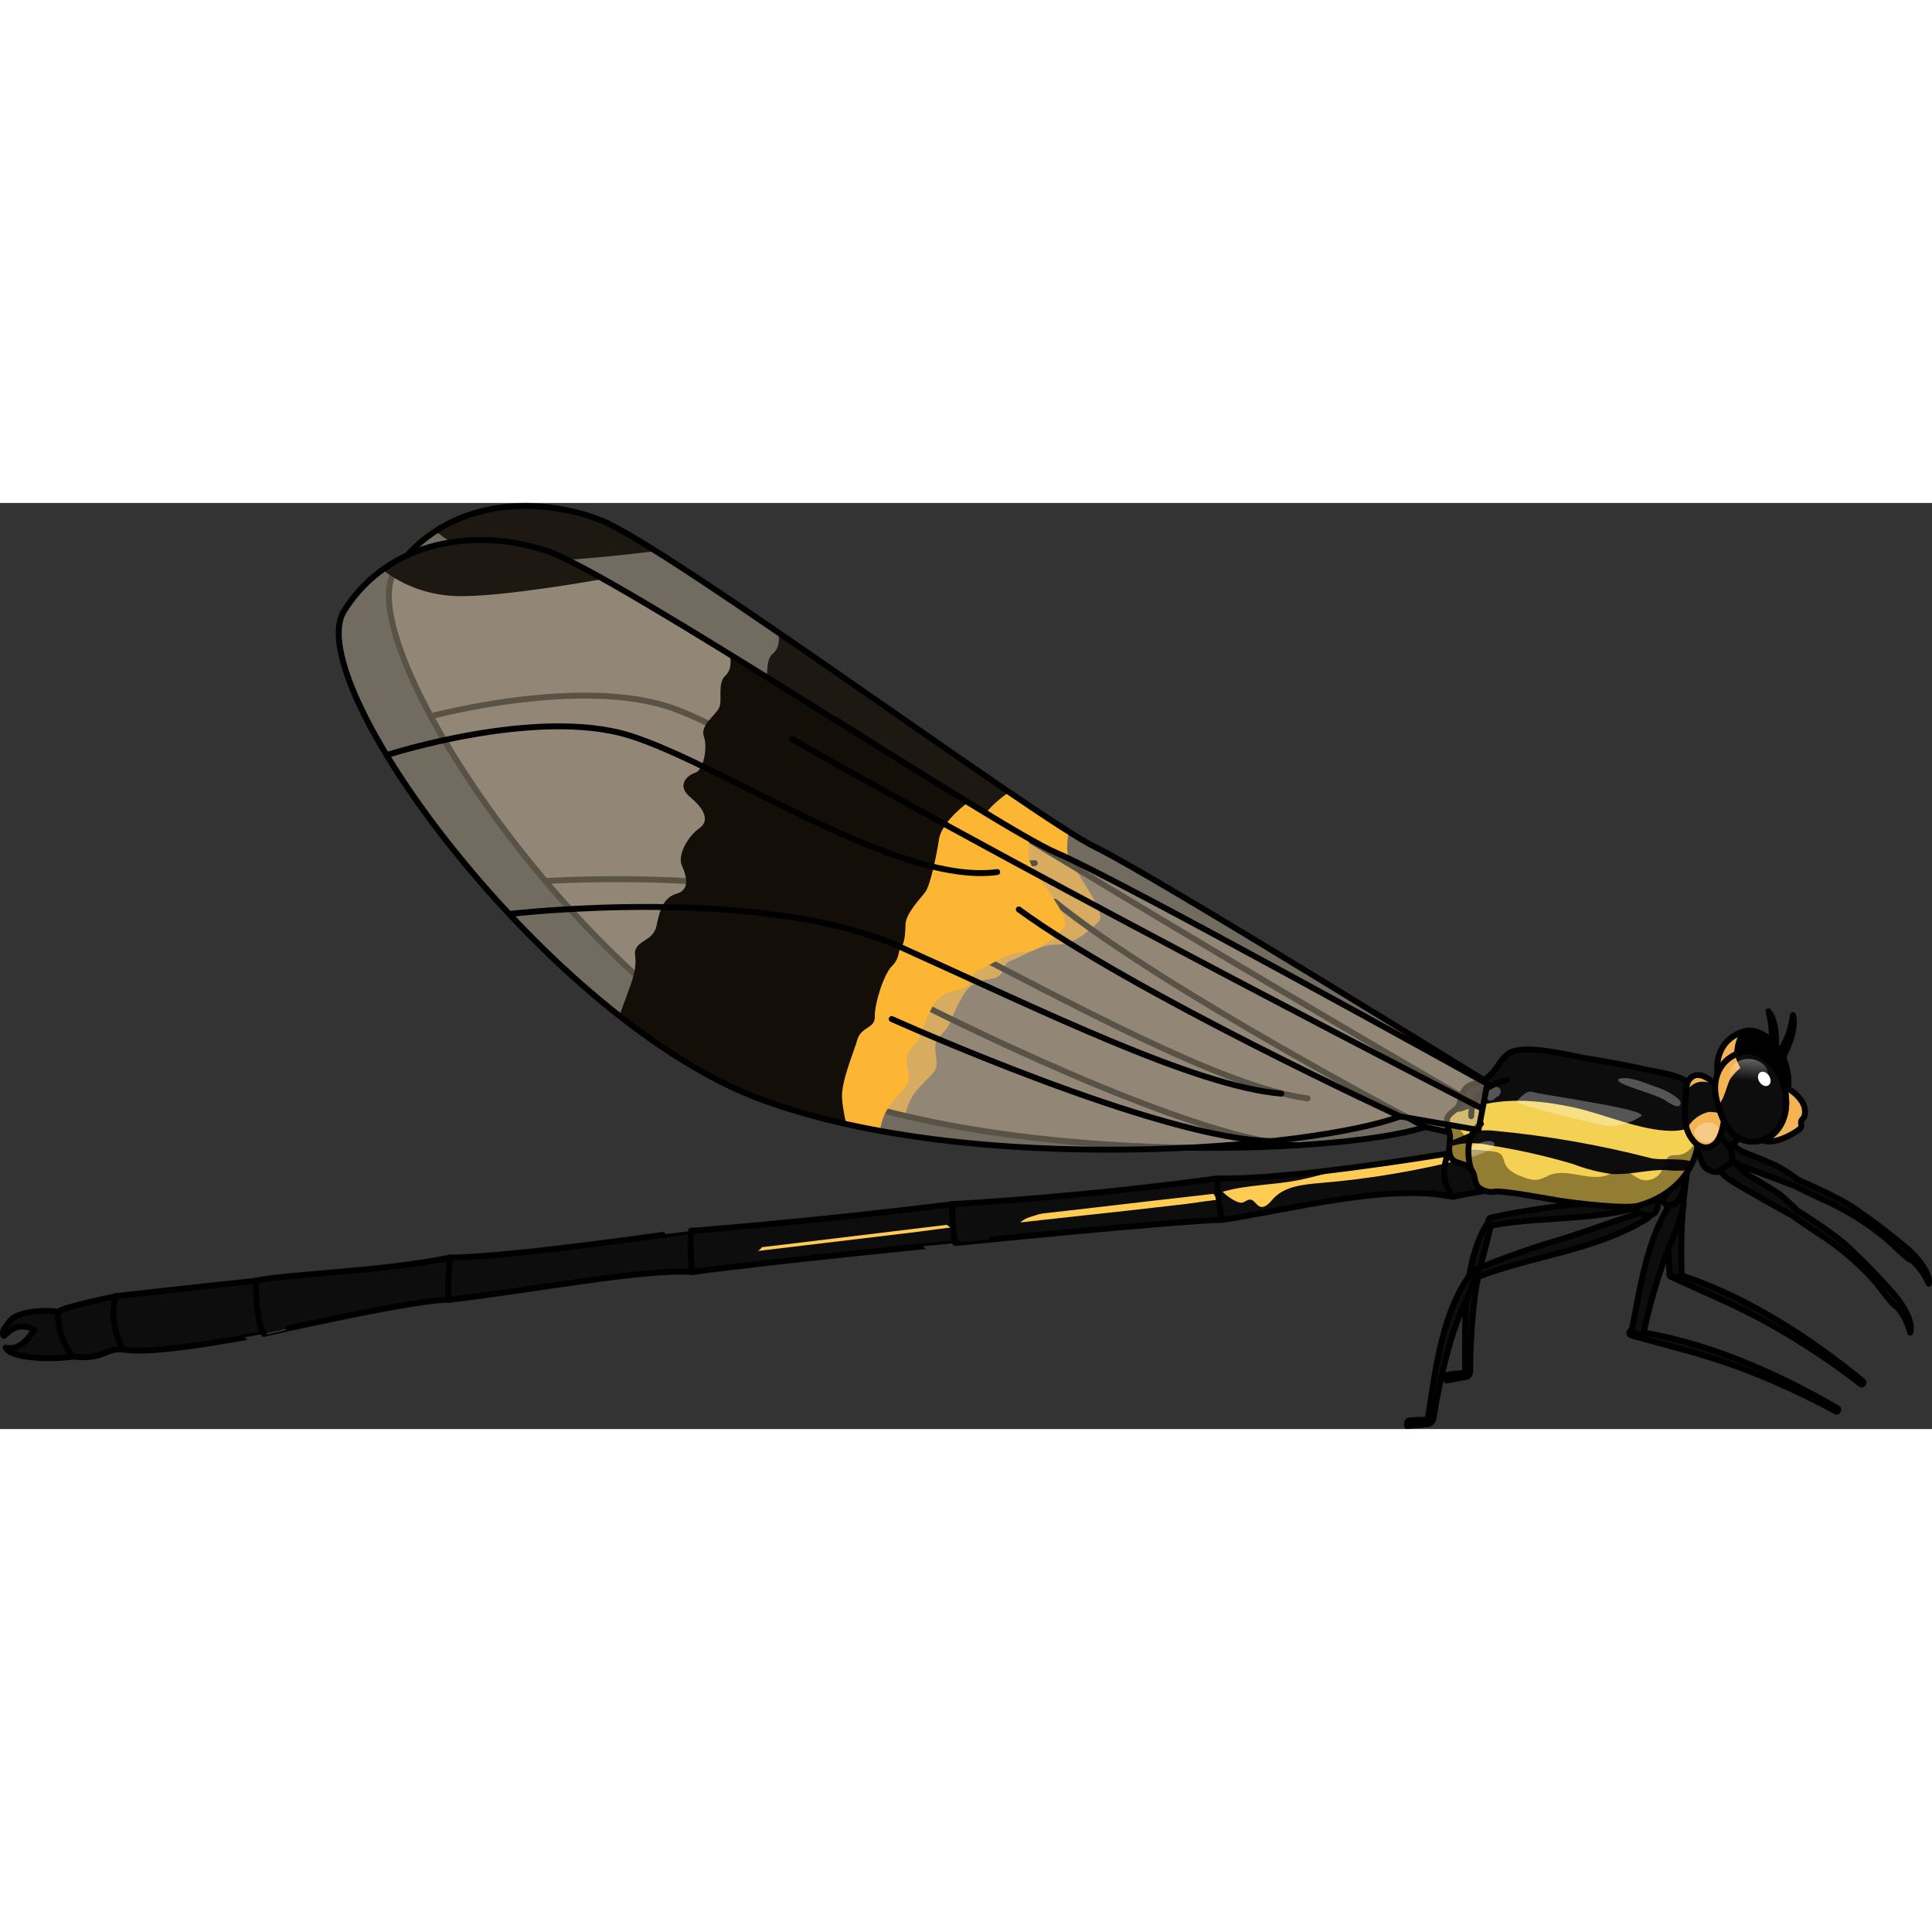 <?xml version="1.0" encoding="utf-8"?>
<!-- Created by: Science Figures, www.sciencefigures.org, Generator: Science Figures Editor -->
<svg version="1.1" id="Camada_1" xmlns="http://www.w3.org/2000/svg" xmlns:xlink="http://www.w3.org/1999/xlink" 
	 width="800px" height="800px" viewBox="0 0 326.43 156.47" enable-background="new 0 0 326.43 156.47" xml:space="preserve">
<rect x="0" y="0" width="326.43" height="156.47" fill="#333333" stroke="none"/>
<g>
	<g>
		<g>
			<path opacity="0.5" fill="#B2A48E" d="M255.81,100.66c0,0-60.9-37.78-70.76-42.52S112.8,7.29,101.44,2.89s-26.37-3.36-34.63,8.46
				s31.23,71.11,66.52,86.01s92.5,12.86,107.49,8.08c11.12,2.47,13.11,2.95,13.11,2.95L255.81,100.66z"/>
			<path fill="#1D1812" d="M109.88,81.97c7.65,6.64,15.65,12.1,23.45,15.39c5.44,2.3,11.4,4.19,17.64,5.73l1.83-12.85l13.02-23.56
				l6.71-16.46c-11.03-7.45-26.92-18.67-41.05-28.36c0,0,0.6,2.35-0.87,3.57c-1.47,1.22-0.69,4.05-1.29,5.31
				c-0.6,1.26-3.45,2.85-2.86,4.76s-0.33,5.72-1.74,6.08c-1.41,0.36-3.38,1.99-1.01,4.15c2.37,2.16,2.98,4.19,1.2,5.27
				c-1.78,1.09-4,4.24-3.22,6.19c0.78,1.95,1.08,4.13-1.13,4.65c-2.21,0.52-2.96,2.45-3.68,5.26c-0.72,2.81-4.08,2.17-3.86,4.86
				c0.22,2.69-1.18,5.16-1.79,6.77C111.03,79.33,110.49,80.59,109.88,81.97z"/>
			<path fill="#FDB534" d="M180.35,58.98c-0.12-1.01,0.02-2.31,0.21-3.46c-2.66-1.67-6.1-3.96-10.06-6.66c0,0-4.59,2.98-5.2,5.99
				c-0.62,3.01-1.86,7.64-2.7,8.72c-0.85,1.08-3.54,3.48-3.67,5.44c-0.13,1.96-0.38,3.19-0.95,3.75c-0.57,0.57-0.22,1.82-1.68,3.11
				s-3.25,6.24-3.29,8.34c-0.04,2.1-2.37,1.53-3.15,3.8c-0.79,2.27-3.08,6.87-3.06,9.69c0.01,1.38,0.25,3.07,0.5,4.44
				c1.85,0.51,3.73,0.98,5.63,1.43c0.23-1.3,0.79-2.97,2.08-4.46c2.6-3,3.49-2.78,3.17-5.32c-0.32-2.54-0.21-2.98,1.16-4.29
				c1.37-1.31,1.25-2.27,2.34-4.35c1.09-2.08,1.85-4.24,5.36-4.67c3.5-0.44,1.64-2.41,3.82-3.17c2.18-0.76,4.9-2.79,7.69-2.7
				c2.79,0.09,5.49-2.3,7.11-3.9C187.27,69.09,180.61,61.27,180.35,58.98z"/>
			<path fill="#1D1812" d="M110.81,8.13c-4.21-2.64-7.49-4.51-9.37-5.24c-8.69-3.37-19.52-3.54-27.83,1.85
				c2.33,1.98,6.48,4.62,12.4,5.05C91.89,10.23,103,9.09,110.81,8.13z"/>
		</g>
		<path fill="none" stroke="#000000" stroke-linecap="round" stroke-linejoin="round" d="M255.81,100.66c0,0-60.9-37.78-70.76-42.52
			S112.8,7.29,101.44,2.89s-26.37-3.36-34.63,8.46s31.23,71.11,66.52,86.01s92.5,12.86,107.49,8.08
			c11.12,2.47,13.11,2.95,13.11,2.95L255.81,100.66z"/>
		<path fill="none" stroke="#000000" stroke-linecap="round" stroke-linejoin="round" d="M240.82,105.44
			c0,0-44.12-23.08-62.63-38.09"/>
		<path fill="none" stroke="#000000" stroke-linecap="round" stroke-linejoin="round" d="M254.53,104.67
			c0,0-70.42-40.67-113.2-67.97"/>
		<path fill="none" stroke="#000000" stroke-linecap="round" stroke-linejoin="round" d="M155.82,84.78c0,0,44.45,22.69,63.2,23.76"
			/>
		<path fill="none" stroke="#000000" stroke-linecap="round" stroke-linejoin="round" d="M225.71,108.02"/>
		<path fill="none" stroke="#000000" stroke-linecap="round" stroke-linejoin="round" d="M72.79,36.05c0,0,25.7-6.96,41.21-1.26
			s43.93,27.54,60.84,26.06"/>
		<path fill="none" stroke="#000000" stroke-linecap="round" stroke-linejoin="round" d="M92.16,63.89c0,0,42.66-2.96,65.82,8.87
			s48.54,25.92,62.97,27.85"/>
	</g>
	<path fill="#0D0D0D" stroke="#000000" stroke-linecap="round" stroke-linejoin="round" stroke-miterlimit="10" d="M282.26,130.73
		c5.76,2.65,11.6,5.05,17.13,8.18c5.23,2.97,10.24,6.3,15.01,9.97c0.33,0.24,0.64-0.28,0.33-0.52c-9.4-7.69-20.47-14.82-32.21-18.35
		C282.03,129.86,281.86,130.53,282.26,130.73z"/>
	<path fill="#0D0D0D" stroke="#000000" stroke-linecap="round" stroke-linejoin="round" stroke-miterlimit="10" d="M283.45,107.38
		c0.3-0.77,1.98-0.65,1.98,0.28c0.15,3.38-0.65,6.67-0.95,9.98c-0.38,4.13-0.49,8.28-0.35,12.42c0.03,1.03-2.06,0.96-2.06-0.08
		C281.72,122.68,280.8,114.17,283.45,107.38z"/>
	<path fill="#955E43" stroke="#000000" stroke-linecap="round" stroke-linejoin="round" d="M280.51,107.01
		c0.39,0.32,0.84,0.56,1.32,0.7c0.26,0.36,0.67,0.59,1.11,0.6c0.25,0.02,0.49-0.08,0.65-0.26c1.07-0.22,1.44-2.89,1.13-3.7
		c-0.65-1.58-2.9-1.94-4.35-1.41C278.43,103.64,279.23,106.02,280.51,107.01z"/>
	<path fill="#0D0D0D" stroke="#000000" stroke-linecap="round" stroke-linejoin="round" stroke-miterlimit="10" d="M275.6,140.65
		c6.11,1.71,12.24,3.16,18.2,5.38c5.63,2.1,11.11,4.6,16.39,7.47c0.35,0.19,0.57-0.37,0.24-0.57
		c-10.52-6.09-22.55-11.41-34.73-13.06C275.2,139.8,275.14,140.49,275.6,140.65z"/>
	<path fill="#0D0D0D" stroke="#000000" stroke-linecap="round" stroke-linejoin="round" stroke-miterlimit="10" d="M282.59,117.88
		c0.48-0.67,2.05-0.17,1.86,0.76c-0.68,3.31-2.25,6.3-3.34,9.45c-1.37,3.91-2.5,7.91-3.38,11.96c-0.24,1.01-2.18,0.44-1.98-0.58
		C277.19,132.31,278.36,123.83,282.59,117.88z"/>
	<path fill="#0D0D0D" stroke="#000000" stroke-linecap="round" stroke-linejoin="round" stroke-miterlimit="10" d="M279.77,116.78
		c0.3,0.41,0.68,0.75,1.11,1c0.16,0.42,0.51,0.74,0.94,0.87c0.23,0.08,0.49,0.04,0.69-0.1c1.09,0.06,2.11-2.45,2-3.32
		c-0.21-1.67-2.3-2.58-3.83-2.41C278.62,113.03,278.83,115.52,279.77,116.78z"/>
	<g>
		<path fill="#0D0D0D" d="M260.42,112.93c-0.98,0.83-1.96,1.67-2.94,2.5c-4.05,0.36-8.08,0.97-12.06,1.81
			c-10.78-2.31-27.82,2.25-38.9,3.88c-8.52,0.24-44.66,3.87-44.66,3.89c0-0.02-33.81,3.36-44.82,4.93
			c-8.11-0.57-25.82,2.86-41.15,4.7c-5.02-0.25-31.31,5.73-31.3,5.74c0-0.01-17.57,3.49-23.14,2.74c-3.81-0.64-3.37,1.7-9.21,1.12
			c-3.58,0.53-10.41,0.33-11.29-1.52c1.4,0.24,2.79,0.03,4.86-3.01c-4.21-2.2-5.43,2.8-5.29,0.29c0,0-0.08-0.33,1.23-1.88
			c1.31-1.54,5.9-1.86,8.07-1.44c0.36-0.71,9.86-2.68,9.86-2.68c0,0,14.16-1.61,23.11-2.52c5.89-1.27,21.02-1.52,33.34-3.99
			c10.44-0.03,40.72-4.53,40.72-4.51c0,0,19.34-1.44,44.04-4.5c12.1-0.71,29.31-2.22,44.8-4.35c11.92,0.23,35.2-3.62,39.06-4.22
			c3,0.22,14.24-1.2,14.24-1.2C259.46,110.13,259.94,111.53,260.42,112.93z"/>
		<path fill="#FFCC53" d="M165.33,122.28c-0.33-0.05-0.48-0.17-0.31-0.4c0.16-0.21,0.54-0.33,0.89-0.4
			c5.06-0.98,10.41-1.42,15.57-2.03c7.84-0.92,15.68-1.83,23.52-2.72c0.26,0.35,0.53,0.7,0.79,1.05c-0.1-0.13-4.53,0.56-5,0.61
			c-1.81,0.22-3.62,0.43-5.43,0.63c-3.54,0.41-7.09,0.8-10.63,1.18c-3.55,0.39-7.09,0.77-10.64,1.17c-1.74,0.19-3.48,0.39-5.22,0.59
			C168.51,122.02,166.24,122.42,165.33,122.28z"/>
		<path fill="#FFCC53" d="M120.22,127.28c-0.32,0-0.47-0.06-0.28-0.18c0.17-0.12,0.55-0.2,0.91-0.26
			c5.08-0.82,10.42-1.39,15.57-2.02c7.83-0.96,15.67-1.91,23.51-2.85c0.24,0.16,0.49,0.32,0.73,0.48c-0.09-0.06-4.53,0.56-5,0.62
			c-1.81,0.22-3.62,0.44-5.43,0.66c-3.54,0.43-7.08,0.85-10.62,1.27c-3.54,0.42-7.08,0.84-10.62,1.27
			c-1.74,0.21-3.48,0.42-5.21,0.63C123.4,126.95,121.12,127.3,120.22,127.28z"/>
		<path fill="#0D0D0D" d="M15.16,135.15c0.73,0.7,1.46,1.4,2.19,2.1c-1.49,0.29-2.89,0.95-4.06,1.92c-0.17,0.14-0.36,0.33-0.33,0.55
			c0.04,0.14,0.11,0.26,0.21,0.35c0.81,0.83,1.8,1.47,2.89,1.85c1.14,0.41,2.4,0.77,3.57,1.08c0.23-0.02,0.47-0.03,0.7-0.03
			c-0.59-3.14-1.42-5.75-0.91-8.97c-0.59,0.12-2.45,0.52-4.41,0.98C15.06,135.05,15.11,135.1,15.16,135.15z"/>
		<path fill="#0D0D0D" d="M27.38,135.91c-0.45,1.48-2.19,2.08-3.68,2.47c0.64,0.54,0.88,1.41,0.61,2.19
			c-0.15,0.28-0.26,0.57-0.33,0.87c-0.09,0.72,0.57,1.21,1.31,1.47c-0.65-0.07-1.31-0.13-1.96-0.2c0.01,0.16,0.05,0.32,0.11,0.48
			c5.87-0.02,17.05-2.07,20.25-2.67c-0.16-0.48-0.37-0.94-0.61-1.38c-1.23-2.36-1.51-5.1-0.78-7.65
			c-6.18,0.64-14.61,1.57-19.25,2.09c0.02,0.02,0.04,0.04,0.06,0.06C24.35,134.69,25.81,135.47,27.38,135.91z"/>
		<path fill="#0D0D0D" d="M44.54,140.33c0,0,4.69-1.06,10.49-2.27c0.61-0.92,1.38-1.72,2.28-2.37c1.22-0.76,2.58-1.29,3.99-1.56
			c2.65-0.65,5.36-1.06,8.08-1.23c2.03-0.13,4.65-0.59,5-2.59c0.1-0.88-0.22-1.77-0.86-2.38c-10.99,1.88-23.48,2.27-29.57,3.29
			c-0.14,0.42-0.22,0.85-0.26,1.28c-0.28,2.67-0.33,5.36-0.16,8.04C43.86,140.47,44.2,140.4,44.54,140.33z"/>
		<path fill="#0D0D0D" d="M76.14,127.49c-0.11,0.01-0.22,0.03-0.33,0.04c-0.4,2.3-0.41,4.66-0.03,6.96c0,0.03,0.02,0.12,0.02,0.12
			c0.04-0.01,0.09-0.01,0.13-0.02c1.95-0.25,3.99-0.52,6.05-0.78c1.15-0.99,2.3-1.97,3.46-2.96c0.54-0.51,1.15-0.94,1.81-1.26
			c0.68-0.24,1.39-0.39,2.11-0.43c7.8-0.8,15.61-1.6,23.41-2.38c0.27-0.01,0.54-0.07,0.79-0.18c1.27-0.62,0.77-2.17-0.18-3.18
			C105.15,124.59,84.39,127.44,76.14,127.49z"/>
		<path fill="#0D0D0D" d="M116.8,122.99c-0.16,0.02-0.33,0.04-0.49,0.06c0,1.46,0.15,2.91,0.44,4.33c0.18,0.85,0.5,1.67,0.94,2.42
			c1.68-0.21,3.77-0.47,6.14-0.76c0.46-0.5,0.98-0.94,1.55-1.31c1.25-0.76,3.02-1.02,3.56-2.39c9.28-0.66,18.51-1.91,27.63-3.75
			c0.34-0.04,0.68-0.15,0.98-0.33c0.76-0.5,0.79-1.5,0.58-2.46C134.76,121.64,116.8,122.99,116.8,122.99z"/>
		<path fill="#0D0D0D" d="M162.33,124.93c2.86-0.29,5.71-0.57,8.57-0.85c0.19-0.26,0.36-0.53,0.51-0.81
			c0.26-0.65,0.62-1.26,1.07-1.79c0.42-0.36,0.91-0.63,1.44-0.8c3.76-1.23,7.64-2.06,11.57-2.46c2.06-0.22,18.9-0.76,18.88-2.73
			c0-0.42-0.4-0.75-1.07-1.03c-14.84,1.96-30.92,3.36-42.41,4.01C161.03,120.68,161.52,122.86,162.33,124.93z"/>
		<path fill="#FFCC53" d="M206.72,116.34c-0.05,0.01-0.1,0.03-0.15,0.04c0.57,0.63,2.47,2.03,3.34,1.83
			c0.49-0.11,0.84-0.53,1.32-0.51c0.68,0.03,0.99,0.91,1.62,1.17c0.87,0.36,1.65-0.62,2.28-1.32c1.92-2.11,5.12-2.41,7.99-2.65
			c8.34-0.7,16.61-2.1,24.72-4.19c-0.51-0.32-1.05-0.58-1.62-0.78c-0.49,0.02-0.99,0.02-1.48-0.01c-3.29,0.52-6.54,1.22-9.86,1.66
			c-3.42,0.45-6.86,0.83-10.23,1.59c-1.75,0.4-3.49,0.9-5.25,1.25C215.2,115.25,210.83,115.18,206.72,116.34z"/>
		<path fill="none" stroke="#000000" stroke-linecap="round" stroke-linejoin="round" d="M260.42,112.93
			c-0.98,0.83-1.96,1.67-2.94,2.5c-4.05,0.36-8.08,0.97-12.06,1.81c-10.78-2.31-27.82,2.25-38.9,3.88
			c-8.52,0.24-44.66,3.87-44.66,3.89c0-0.02-33.81,3.36-44.82,4.93c-8.11-0.57-25.82,2.86-41.15,4.7
			c-5.02-0.25-31.31,5.73-31.3,5.74c0-0.01-17.57,3.49-23.14,2.74c-3.81-0.64-3.37,1.7-9.21,1.12c-3.58,0.53-10.41,0.33-11.29-1.52
			c1.4,0.24,2.79,0.03,4.86-3.01c-4.21-2.2-5.43,2.8-5.29,0.29c0,0-0.08-0.33,1.23-1.88c1.31-1.54,5.9-1.86,8.07-1.44
			c0.36-0.71,9.86-2.68,9.86-2.68c0,0,14.16-1.61,23.11-2.52c5.89-1.27,21.02-1.52,33.34-3.99c10.44-0.03,40.72-4.53,40.72-4.51
			c0,0,19.34-1.44,44.04-4.5c12.1-0.71,29.31-2.22,44.8-4.35c11.92,0.23,35.2-3.62,39.06-4.22c3,0.22,14.24-1.2,14.24-1.2
			C259.46,110.13,259.94,111.53,260.42,112.93z"/>
		<path fill="none" stroke="#000000" stroke-linecap="round" stroke-linejoin="round" d="M12.23,144.22
			c-1.62-2.19-2.49-4.85-2.46-7.57"/>
		<path fill="none" stroke="#000000" stroke-linecap="round" stroke-linejoin="round" d="M20.75,142.99
			c-2.7-5.1-1.13-9.03-1.13-9.03"/>
		<path fill="none" stroke="#000000" stroke-linecap="round" stroke-linejoin="round" d="M44.58,140.35c-1.6-2.87-1.32-9-1.32-9"/>
		<path fill="none" stroke="#000000" stroke-linecap="round" stroke-linejoin="round" d="M75.87,134.61
			c-0.46-1.88,0.2-7.14,0.2-7.14"/>
		<path fill="none" stroke="#000000" stroke-linecap="round" stroke-linejoin="round" d="M116.99,129.94
			c-0.32-2.32-0.38-4.66-0.21-6.99"/>
		<path fill="none" stroke="#000000" stroke-linecap="round" stroke-linejoin="round" d="M161.41,125.02
			c-0.61-1.86-0.54-6.55-0.54-6.55"/>
		<path fill="none" stroke="#000000" stroke-linecap="round" stroke-linejoin="round" d="M206.51,121.05
			c-0.53-2.27-0.81-4.59-0.84-6.91"/>
	</g>
	<path fill="none" stroke="#000000" stroke-linecap="round" stroke-linejoin="round" d="M244.92,116.33
		c-2.12-3.03,0.11-7.3,0.11-7.3"/>
	<path fill="#0D0D0D" stroke="#000000" stroke-linecap="round" stroke-linejoin="round" stroke-miterlimit="10" d="M289.98,109.73
		c0.59,0.58,1.29,1.03,2.06,1.34c1.71,0.82,11.13,4.3,11.13,4.3s2.62,1.33,5.98,2.84c3.12,1.5,6.07,3.34,8.79,5.49
		c1.83,1.41,4.13,4.05,5.22,4.35c1.16,1.09,2.08,2.41,2.72,3.87c0.29-1.38-1.15-3.73-3.48-5.83c-2.81-2.39-5.74-4.64-8.78-6.72
		c-3.13-2.2-9.66-4.93-9.66-4.93s-1.99-1.44-3.17-2.12c-1.18-0.69-5.17-2.22-6.24-2.66s-2.6-1.98-2.81-1.98
		C289.97,107.46,289.98,109.73,289.98,109.73z"/>
	<path fill="#0D0D0D" stroke="#000000" stroke-linecap="round" stroke-linejoin="round" stroke-miterlimit="10" d="M290.6,112.82
		c0.49,0.66,1.12,1.21,1.83,1.63c1.56,1.1,10.36,5.95,10.36,5.95s2.39,1.71,5.48,3.7c2.88,1.95,5.53,4.21,7.9,6.74
		c1.56,1.69,3.43,4.64,4.47,5.11c-0.02,0.28,1.24,1.04,2.11,4.24c0.48-1.32-0.58-3.87-2.57-6.3c-2.42-2.79-4.98-5.45-7.67-7.97
		c-2.77-2.66-8.8-6.34-8.8-6.34s-1.77-1.75-2.82-2.61c-1.05-0.86-4.77-2.94-5.76-3.58s-2.28-2.32-2.48-2.38
		C290.93,110.53,290.6,112.82,290.6,112.82z"/>
	<path stroke="#000000" stroke-linecap="round" stroke-linejoin="round" d="M290.43,97.47c1.01,3.86,2.47,6.86,5.95,6.96
		c3.66,0.12,6.49-3.42,5.61-8.36s-4.9-7.47-7.2-6.81C290.93,90.35,289.5,93.83,290.43,97.47z"/>
	<path fill="#F4B453" d="M290.4,97.2c1.17-0.74,2.02-1.89,2.39-3.22c0.21-0.8,0.23-1.64,0.39-2.44c0.15-0.68,0.41-1.34,0.76-1.94
		C290.82,90.9,289.66,93.98,290.4,97.2z"/>
	<path fill="none" stroke="#000000" stroke-linecap="round" stroke-linejoin="round" d="M290.43,97.47
		c1.01,3.86,2.47,6.86,5.95,6.96c3.66,0.12,6.49-3.42,5.61-8.36s-4.9-7.47-7.2-6.81C290.93,90.35,289.5,93.83,290.43,97.47z"/>
	<path fill="#0D0D0D" stroke="#000000" stroke-linecap="round" stroke-linejoin="round" stroke-miterlimit="10" d="M287.11,105.04
		c0,0,1.22,3.38,2.18,4.01c0.97,0.64,2.32,0.6,2.52,0.1c0.2-0.5,1.62-1.18,1.74-1.62c0.09-0.9-0.19-1.8-0.77-2.49
		c-0.89-0.86-1.84-1.66-2.84-2.39L287.11,105.04z"/>
	<path fill="#0D0D0D" stroke="#000000" stroke-linecap="round" stroke-linejoin="round" stroke-miterlimit="10" d="M280.35,117.24
		c-0.03-0.36-0.34-0.63-0.7-0.6c-4.62,0.5-9.21,1.39-13.84,1.92c-4.65,0.46-9.28,1.18-13.85,2.17c-0.77,0.17-0.63,1.48,0.17,1.33
		c9.07-1.67,19.25-0.56,27.86-4.18C280.22,117.76,280.37,117.51,280.35,117.24z"/>
	<path fill="#0D0D0D" stroke="#000000" stroke-linecap="round" stroke-linejoin="round" stroke-miterlimit="10" d="M251.1,122.02
		c0.08-0.18,0.27-0.28,0.46-0.23c0.21,0.06,0.33,0.27,0.28,0.48c-0.87,3.87-2.07,7.53-2.61,11.47c-0.55,4.29-0.82,8.61-0.82,12.94
		c0,0.63-0.87,0.71-0.87,0.08C247.58,138.88,247.03,129.02,251.1,122.02z"/>
	<path fill="#0D0D0D" stroke="#000000" stroke-linecap="round" stroke-linejoin="round" stroke-miterlimit="10" d="M244.43,147.4
		c-0.24,0.29-0.04,0.87-0.04,0.87l3.36-0.61c0.48-0.09,0.64-0.73,0.64-0.73S244.68,147.12,244.43,147.4z"/>
	<path fill="#693B40" stroke="#000000" stroke-linecap="round" stroke-linejoin="round" d="M275.08,111.61c0,0,3.03,4.61,4.09,5.38
		c1.06,0.77,1.98,0.75,2.56-0.52c0.57-1.27,0.52-4.63,0.1-4.57L275.08,111.61z"/>
	<path fill="#0D0D0D" stroke="#000000" stroke-linecap="round" stroke-linejoin="round" stroke-miterlimit="10" d="M286.58,107.99
		c0,0,0.69,3.53,1.55,4.3s2.2,0.97,2.47,0.49s1.77-0.92,1.96-1.35c0.22-0.87,0.08-1.8-0.38-2.57c-0.75-0.98-1.57-1.92-2.45-2.79
		L286.58,107.99z"/>
	<path fill="#F4B453" stroke="#000000" stroke-linecap="round" stroke-linejoin="round" stroke-miterlimit="10" d="M304.48,101.17
		c-0.67-1.04-1.62-1.87-2.74-2.39c-0.37-0.24-0.81-0.34-1.24-0.3c-0.29,0.08-0.55,0.23-0.76,0.44c-1.1,0.99-1.18,2.39-1.82,3.6
		c-0.75,1.32-0.96,2.88-0.61,4.35c0.65,2.39,5.53,0.01,6.75-1.1c0.15-0.12,0.26-0.28,0.3-0.47c0-0.15-0.01-0.31-0.05-0.45
		c-0.11-0.66,0.4-0.76,0.57-1.24c0.15-0.56,0.13-1.14-0.05-1.69C304.74,101.67,304.63,101.41,304.48,101.17z"/>
	<path fill="#0D0D0D" stroke="#000000" stroke-linecap="round" stroke-linejoin="round" stroke-miterlimit="10" d="M278.7,120.17
		c-0.07-0.35-0.41-0.57-0.76-0.5c-4.78,1.45-9.45,3.29-14.24,4.75c-4.83,1.42-9.59,3.09-14.24,5.01c-0.78,0.33-0.41,1.58,0.41,1.27
		c9.24-3.52,20.14-4.52,28.59-9.88C278.65,120.67,278.75,120.41,278.7,120.17z"/>
	<path fill="#0D0D0D" stroke="#000000" stroke-linecap="round" stroke-linejoin="round" stroke-miterlimit="10" d="M248.92,129.66
		c0.29-0.37,0.91-0.18,0.72,0.32c-1.47,3.88-3.33,7.54-4.52,11.53c-1.26,4.32-2.23,8.73-2.92,13.18c-0.09,0.64-1.06,0.64-0.96,0
		C242.55,146.61,243.55,136.49,248.92,129.66z"/>
	<path fill="#0D0D0D" stroke="#000000" stroke-linecap="round" stroke-linejoin="round" stroke-miterlimit="10" d="M237.93,155.1
		c-0.3,0.25-0.18,0.87-0.18,0.87l3.58-0.34c0.51-0.05,0.78-0.7,0.78-0.7S238.22,154.85,237.93,155.1z"/>
	<path fill="#0D0D0D" stroke="#000000" stroke-linecap="round" stroke-linejoin="round" stroke-miterlimit="10" d="M272.22,115.65
		c0,0,3.97,3.93,5.22,4.47c1.25,0.53,2.22,0.31,2.61-1.05s-0.25-4.67-0.69-4.53L272.22,115.65z"/>
	<path fill="#F4D153" d="M246.49,101.76c-0.44,0.9-1.53,1.2-1.92,2.08s0.35,2.2,0.42,3.07c0.07,0.87-0.21,1.74-0.12,2.61
		c0.22,2.57,2.31,1.51,3.7,3.09c0.75,0.85,0.42,2.11,1.2,2.98c0.8,0.68,1.86,0.96,2.89,0.76c1.25-0.18,8.26,1.1,10.65,1.51
		c2.74,0.44,11.34,1.48,13.54,0.87c5.8-1.63,10.15-6.09,10.15-12.19c-0.05-2.24-0.3-4.48-0.73-6.68c-0.04-0.5-0.21-0.98-0.49-1.39
		c-1.46-1.87-5.77-2.3-7.95-2.79c-3.17-0.71-6.36-1.3-9.58-1.8c-2.64-0.41-11.38-2.82-13.68-0.62c-1.81,1.74-1.44,2.4-3.43,3.95
		c-1,0.82-2.56,0.76-3.48,1.69C246.9,99.68,246.92,100.86,246.49,101.76z"/>
	<path fill="#0D0D0D" d="M251.86,108.55c4.71,0.74,9.36,1.79,13.93,3.15c2.08,0.8,4.25,1.37,6.46,1.67
		c2.99,0.21,6.03-0.73,9.08-0.66c1.27,0.14,2.55,0.15,3.82,0.05c0.29-0.47,0.55-0.96,0.77-1.46c-1.81-0.67-5.49-0.22-6.96-0.59
		c-8.68-2.25-17.52-3.79-26.44-4.63c-0.89-0.11-1.79-0.11-2.68,0c-0.93,0.18-1.83,0.47-2.68,0.87l-2.21,0.92
		c-0.03,0.3-0.08,0.58-0.08,0.87c0.56-0.11,1.16-0.3,1.74-0.43C248.36,108.07,250.14,108.15,251.86,108.55z"/>
	<path opacity="0.4" enable-background="new    " d="M248.57,112.62c0.75,0.85,0.42,2.11,1.2,2.98c0.79,0.72,1.87,1.02,2.92,0.83
		c1.25-0.18,8.26,1.1,10.65,1.51c2.74,0.44,11.34,1.48,13.54,0.87c5.78-1.59,9.98-6,10.13-11.91l-0.61-1.3
		c0.09,0.26,0.15,0.54,0.17,0.81c0.18,1.92-1.24,3.61-3.15,3.78c-0.4-0.03-0.8,0-1.18,0.1c-0.97,0.36-1.06,1.68-1.53,2.61
		c-0.67,1.24-2.14,1.83-3.48,1.4c-1.35-0.49-2.45-1.98-3.85-1.64c-0.44,0.15-0.86,0.37-1.24,0.64c-3.08,1.71-7.1-1.04-10.37,0.27
		c-0.61,0.34-1.27,0.61-1.94,0.79c-0.74,0.06-1.49-0.07-2.18-0.37c-1.31-0.44-2.75-1.01-3.32-2.27c-0.27-0.61-0.34-1.32-0.83-1.74
		c-0.35-0.24-0.76-0.38-1.18-0.4c-1.52-0.22-3.05-0.33-4.59-0.35c0.02-0.12,0.04-0.25,0.05-0.37c0.19-2.01-1.29-3.79-3.3-3.98
		c0.12,0.68,0.43,1.4,0.48,2c0.07,0.87-0.21,1.74-0.12,2.61C245.09,112.06,247.16,111,248.57,112.62z"/>
	<path fill="#0D0D0D" d="M265.93,102.14c5.28,1.15,11.14,3.91,16.54,3.95c1.55,0.01,3.08-0.37,4.45-1.1
		c-0.03-0.44-0.07-0.87-0.11-1.31c-0.05-0.39-0.09-0.78-0.13-1.17c-0.11-0.89-0.25-1.78-0.42-2.66c-0.04-0.5-0.21-0.98-0.49-1.39
		c-1.46-1.87-5.77-2.3-7.95-2.79c-3.17-0.71-6.36-1.3-9.58-1.8c-2.64-0.41-11.38-2.82-13.68-0.62c-1.81,1.74-1.44,2.4-3.43,3.95
		c-1,0.82-2.56,0.76-3.48,1.69c-0.77,0.77-0.74,1.96-1.18,2.86c-0.12,0.24-0.29,0.44-0.47,0.62c-0.12,0.2-0.23,0.3-0.34,0.3
		c-0.01,0.01-0.02,0.02-0.03,0.02c0.56,0.37,1.36,0.11,2.01-0.15C253.41,100.3,259.84,100.82,265.93,102.14z"/>
	<path fill="none" stroke="#000000" stroke-linecap="round" stroke-linejoin="round" d="M246.49,101.76
		c-0.44,0.9-1.53,1.2-1.92,2.08s0.35,2.2,0.42,3.07c0.07,0.87-0.21,1.74-0.12,2.61c0.22,2.57,2.31,1.51,3.7,3.09
		c0.75,0.85,0.42,2.11,1.2,2.98c0.8,0.68,1.86,0.96,2.89,0.76c1.25-0.18,8.26,1.1,10.65,1.51c2.74,0.44,11.34,1.48,13.54,0.87
		c5.8-1.63,10.15-6.09,10.15-12.19c-0.05-2.24-0.3-4.48-0.73-6.68c-0.04-0.5-0.21-0.98-0.49-1.39c-1.46-1.87-5.77-2.3-7.95-2.79
		c-3.17-0.71-6.36-1.3-9.58-1.8c-2.64-0.41-11.38-2.82-13.68-0.62c-1.81,1.74-1.44,2.4-3.43,3.95c-1,0.82-2.56,0.76-3.48,1.69
		C246.9,99.68,246.92,100.86,246.49,101.76z"/>
	<path fill="#F4B453" d="M291.37,101.13c0.19,2.16-0.15,8.17-3.48,7.74c-0.61-0.11-1.16-0.42-1.58-0.87
		c-0.85-0.91-1.39-2.07-1.53-3.31c-0.13-1.22-0.13-2.45,0-3.67l0.15-2.02c0-0.43,0.09-0.86,0.28-1.25
		C286.96,94.63,291.18,98.97,291.37,101.13z"/>
	<path opacity="0.3" fill="#FFFFFF" enable-background="new    " d="M289.09,107.92c0.53-0.28,0.91-0.77,1.07-1.34
		c0.27-0.93,0.11-1.48-0.87-1.87c-0.73-0.16-1.49,0-2.09,0.44c-0.18,0.08-0.35,0.18-0.5,0.31
		C285.42,106.65,287.52,108.56,289.09,107.92z"/>
	<path fill="#0D0D0D" d="M284.89,99.45l-0.11,1.54c-0.13,1.22-0.13,2.45,0,3.67c0.04,0.26,0.09,0.53,0.17,0.78
		c0.16-0.05,0.31-0.15,0.42-0.28c0.76-1.1,1.89-1.89,3.19-2.23c0.77-0.17,1.99,0.3,2.67,0c0.06-0.02,0.11-0.06,0.17-0.1
		c0.03-0.58,0.01-1.16-0.04-1.74c-0.19-0.89-0.61-1.71-1.22-2.39l-0.23-0.18c-0.91-0.68-2.08-0.91-3.18-0.6
		C285.95,98.21,285.3,98.75,284.89,99.45z"/>
	<path fill="none" stroke="#000000" stroke-linecap="round" stroke-linejoin="round" d="M291.37,101.13
		c0.19,2.16-0.15,8.17-3.48,7.74c-0.61-0.11-1.16-0.42-1.58-0.87c-0.85-0.91-1.39-2.07-1.53-3.31c-0.13-1.22-0.13-2.45,0-3.67
		l0.15-2.02c0-0.43,0.09-0.86,0.28-1.25C286.96,94.63,291.18,98.97,291.37,101.13z"/>
	<path opacity="0.3" fill="#FFFFFF" enable-background="new    " d="M258.93,99.52c-0.92-0.41-2.27,1.09-2.66,1.59
		c-0.39,0.5,14.35,4.16,15.67,4.16c1.9-0.02,3.76-0.6,5.34-1.66C278.78,102.47,259.85,99.92,258.93,99.52z"/>
	<path opacity="0.3" fill="#FFFFFF" enable-background="new    " d="M247.97,109.81c0,0.01,0.01,0.02,0.01,0.03
		c0.15,0.46,0.64,0.71,1.1,0.56c1.07-0.46,2.59-0.75,3.32-1.74c0.05-0.05,0.08-0.12,0.1-0.19c0.06-0.24-0.08-0.49-0.33-0.55
		c-1.19-0.39-2.55,0.39-3.62,0.87C248.12,108.93,247.87,109.37,247.97,109.81z"/>
	<path opacity="0.3" fill="#FFFFFF" enable-background="new    " d="M252.47,100.7c0.4-0.39,0.95-0.49,1.09-1.1
		c0.06-0.32-0.09-0.65-0.37-0.82c-0.7-0.48-1.55,0.24-2.04,0.71C250.32,100.31,251.65,101.51,252.47,100.7z"/>
	<path opacity="0.3" fill="#FFFFFF" enable-background="new    " d="M273.49,97.32c-0.83,0.87,5.19,2.16,7.63,3.48
		c0.52,0.29,1.97,1.44,2.61,1.06c0.22-0.15,0.3-0.44,0.2-0.69c-0.11-0.24-0.28-0.44-0.49-0.59c-1.11-0.87-2.38-1.53-3.73-1.94
		C278.07,98.07,275.2,96.72,273.49,97.32z"/>
	<path fill="none" stroke="#000000" stroke-linecap="round" stroke-linejoin="round" d="M298.48,94.58
		c0.23-0.69,0.41-1.39,0.55-2.11c0.14-0.72,0.24-1.46,0.29-2.19c0.05-0.73,0.02-1.47-0.07-2.2c-0.1-0.73-0.28-1.44-0.44-2.2
		c0.47,0.62,0.8,1.34,0.97,2.11c0.17,0.76,0.28,1.53,0.3,2.31c0.02,0.78-0.01,1.56-0.11,2.33c-0.1,0.78-0.26,1.55-0.48,2.31
		L298.48,94.58z"/>
	<path fill="none" stroke="#000000" stroke-linecap="round" stroke-linejoin="round" d="M298.81,95.71c0.03-0.1,0.08-0.2,0.13-0.29
		l0.1-0.15l0.18-0.27l0.36-0.52l0.68-1.04c0.46-0.71,0.88-1.44,1.25-2.19c0.38-0.73,0.69-1.49,0.93-2.28
		c0.21-0.81,0.38-1.62,0.5-2.45c0.2,0.86,0.2,1.75,0,2.61c-0.17,0.85-0.41,1.67-0.74,2.47c-0.31,0.8-0.68,1.58-1.11,2.32
		c-0.21,0.37-0.44,0.74-0.65,1.11l-0.34,0.54l-0.16,0.25l-0.08,0.12l0,0L298.81,95.71z"/>
	<path fill="#0D0D0D" stroke="#000000" stroke-linecap="round" stroke-linejoin="round" d="M290.07,100.94
		c1,3.86,2.46,6.86,5.95,6.96c3.66,0.12,6.5-3.42,5.62-8.36c-0.88-4.94-4.92-7.44-7.21-6.81
		C290.57,93.83,289.13,97.31,290.07,100.94z"/>
	<path fill="#F4B453" d="M290.06,100.89c0.07,0.31,0.15,0.59,0.23,0.87c1.11-0.99,1.5-3.67,2.12-4.54c0.46-0.66,1.01-1.24,1.64-1.74
		c-0.27-0.54-0.52-1.08-0.75-1.65l-0.2-0.57C290.25,94.7,289.25,97.77,290.06,100.89z"/>
	<path fill="none" stroke="#000000" stroke-linecap="round" stroke-linejoin="round" d="M290.07,100.94c1,3.86,2.46,6.86,5.95,6.96
		c3.66,0.12,6.5-3.42,5.62-8.36c-0.88-4.94-4.92-7.44-7.21-6.81C290.57,93.83,289.13,97.31,290.07,100.94z"/>
	
		<linearGradient id="SVGID_1_" gradientUnits="userSpaceOnUse" x1="-421.335" y1="-1444.945" x2="-421.335" y2="-1455.47" gradientTransform="matrix(-0.998 -0.066 0.066 -0.998 -28.506 -1382.709)">
		<stop  offset="0" style="stop-color:#FFFFFF"/>
		<stop  offset="1" style="stop-color:#FFFFFF;stop-opacity:0"/>
	</linearGradient>
	<path fill="url(#SVGID_1_)" d="M298.71,96.66c-0.09,1.39-1.6,2.42-3.36,2.3c-1.77-0.12-3.12-1.34-3.03-2.72
		c0.09-1.39,1.6-2.42,3.36-2.3C297.44,94.06,298.8,95.28,298.71,96.66z"/>
	
		<ellipse transform="matrix(0.841 -0.541 0.541 0.841 -5.321 176.679)" fill="#FFFFFF" cx="298.12" cy="97.4" rx="0.96" ry="1.3"/>
	<path fill="none" stroke="#000000" stroke-linecap="round" stroke-linejoin="round" d="M250.22,104.9
		c-3.42,2.39-1.68,7.68-1.68,7.68"/>
	<path fill="none" stroke="#000000" stroke-linecap="round" stroke-linejoin="round" d="M248.58,103.61
		c-0.13-4.94,6.03-6.09,6.03-6.09"/>
	<g>
		<g>
			<path opacity="0.5" fill="#B2A48E" d="M251.3,98.14c0,0-62.68-34.75-72.76-39c-10.08-4.25-74.66-47.23-86.22-51.07
				s-26.5-2.06-34.18,10.15s34.69,69.49,70.66,82.64s93.02,8.3,107.76,2.79c11.23,1.92,13.24,2.3,13.24,2.3L251.3,98.14z"/>
			<path fill="#130E08" d="M104.64,86.64c7.96,6.25,16.22,11.32,24.17,14.22c5.54,2.03,11.59,3.63,17.9,4.86l1.2-12.92l11.85-24.17
				l5.9-16.77c-11.39-6.9-27.81-17.33-42.4-26.31c0,0,0.72,2.31-0.69,3.61c-1.41,1.3-0.49,4.08-1.03,5.37
				c-0.54,1.29-3.3,3.02-2.62,4.89c0.69,1.87-0.05,5.73-1.44,6.16c-1.39,0.43-3.28,2.15-0.8,4.19c2.48,2.04,3.19,4.03,1.46,5.21
				c-1.73,1.17-3.79,4.43-2.91,6.34c0.88,1.91,1.28,4.07-0.9,4.7c-2.18,0.63-2.83,2.59-3.41,5.43c-0.58,2.84-3.97,2.37-3.61,5.05
				c0.36,2.68-0.93,5.21-1.45,6.85C105.65,83.94,105.17,85.23,104.64,86.64z"/>
			<path fill="#FDB534" d="M173.89,60.21c-0.16-1-0.09-2.31,0.04-3.46c-2.73-1.54-6.28-3.66-10.38-6.16c0,0-4.44,3.2-4.9,6.24
				c-0.47,3.04-1.48,7.72-2.27,8.84c-0.79,1.12-3.37,3.65-3.39,5.61c-0.03,1.97-0.23,3.2-0.77,3.8c-0.54,0.59-0.13,1.83-1.53,3.19
				c-1.39,1.36-2.94,6.39-2.88,8.49c0.06,2.1-2.29,1.65-2.96,3.95c-0.67,2.31-2.73,7.01-2.58,9.83c0.08,1.38,0.4,3.06,0.72,4.41
				c1.87,0.42,3.77,0.8,5.69,1.15c0.17-1.31,0.64-3.01,1.86-4.56c2.45-3.12,3.35-2.95,2.9-5.47c-0.44-2.52-0.36-2.97,0.95-4.34
				c1.31-1.37,1.14-2.33,2.13-4.46c0.99-2.13,1.64-4.32,5.12-4.93c3.48-0.61,1.52-2.49,3.66-3.36c2.14-0.87,4.75-3.03,7.55-3.08
				c2.79-0.04,5.37-2.56,6.91-4.24C181.29,69.98,174.26,62.49,173.89,60.21z"/>
			<path fill="#1D1812" d="M101.94,12.85c-4.33-2.43-7.7-4.14-9.61-4.77c-8.84-2.94-19.67-2.58-27.7,3.22
				c2.43,1.87,6.7,4.29,12.63,4.44C83.14,15.87,94.18,14.19,101.94,12.85z"/>
		</g>
		<path fill="none" stroke="#000000" stroke-linecap="round" stroke-linejoin="round" d="M251.3,98.14c0,0-62.68-34.75-72.76-39
			c-10.08-4.25-74.66-47.23-86.22-51.07s-26.5-2.06-34.18,10.15s34.69,69.49,70.66,82.64s93.02,8.3,107.76,2.79
			c11.23,1.92,13.24,2.3,13.24,2.3L251.3,98.14z"/>
		<path fill="none" stroke="#000000" stroke-linecap="round" stroke-linejoin="round" d="M236.57,103.65c0,0-45.2-20.89-64.43-34.97
			"/>
		<path fill="none" stroke="#000000" stroke-linecap="round" stroke-linejoin="round" d="M250.22,102.22
			c0,0-72.34-37.16-116.4-62.33"/>
		<path fill="none" stroke="#000000" stroke-linecap="round" stroke-linejoin="round" d="M150.66,87.19c0,0,45.51,20.48,64.29,20.63
			"/>
		<path fill="none" stroke="#000000" stroke-linecap="round" stroke-linejoin="round" d="M221.6,106.97"/>
		<path fill="none" stroke="#000000" stroke-linecap="round" stroke-linejoin="round" d="M65.34,42.6c0,0,25.33-8.22,41.1-3.28
			s45.23,25.35,62.05,23.04"/>
		<path fill="none" stroke="#000000" stroke-linecap="round" stroke-linejoin="round" d="M86.05,69.45c0,0,42.46-5.05,66.17,5.62
			s49.75,23.51,64.26,24.73"/>
	</g>
</g>
</svg>